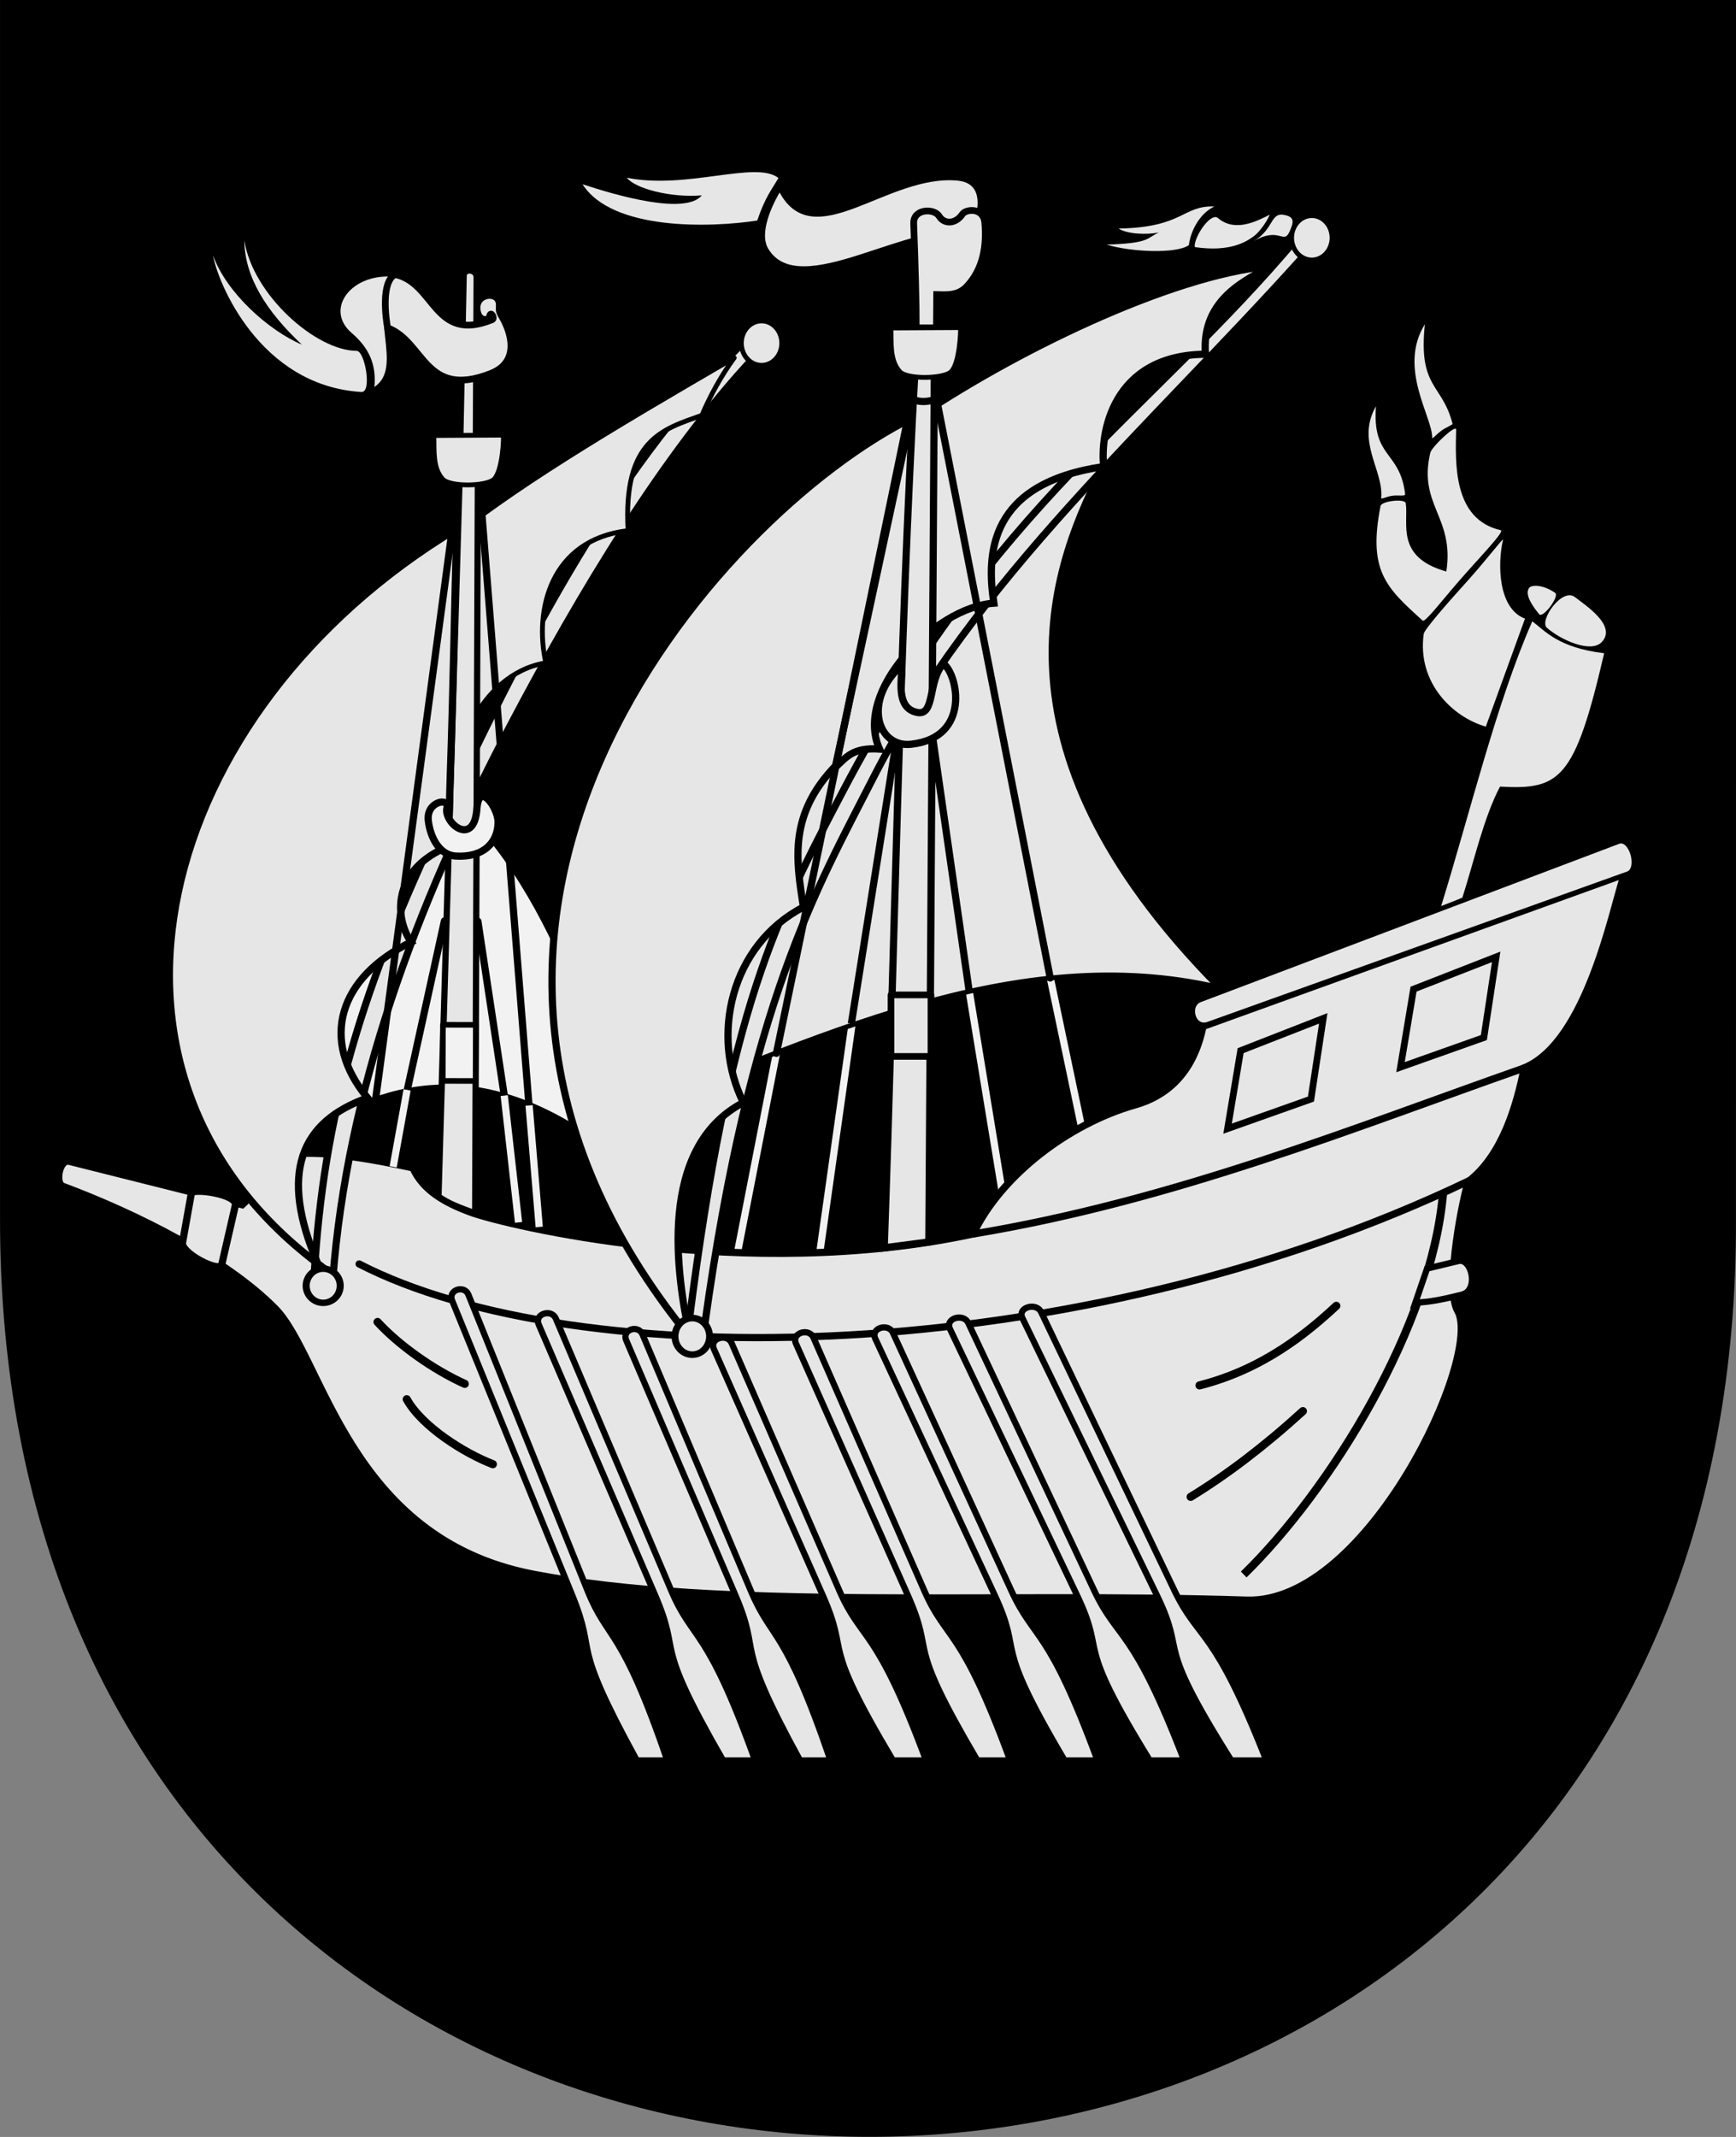 <?xml version="1.0" encoding="UTF-8" standalone="no"?>
<!-- Created with Inkscape (http://www.inkscape.org/) -->

<svg
   xmlns:svg="http://www.w3.org/2000/svg"
   xmlns="http://www.w3.org/2000/svg"
   version="1.1"
   width="390"
   height="480"
   id="svg4228">
  <rect width="100%" height="100%" fill="#808080" stroke="none"/>
  <defs
     id="defs4232" />
  <path
     d="M 0.004,0.004 390.011,-0.031 C 389.996,270.003 389.992,273.987 389.992,273.999 390.992,548.632 0.01,548.638 0.007,273.998 L 0.004,0.004 z"
     id="path2902"
     style="fill:#000000;fill-opacity:1;stroke:none" />
  <path
     d="m 225.102,267.418 -7.381,-44.869"
     id="path4058"
     style="fill:none;stroke:#f2f2f2;stroke-width:1.618;stroke-linecap:butt;stroke-linejoin:miter;stroke-miterlimit:4;stroke-opacity:1;stroke-dasharray:none" />
  <path
     d="m 175.186,42.119 c -2.327,3.748 -5.327,10.28 -3.052,14.04 7.504,12.405 33.194,-7.027 45.417,-3.052 2.425,-2.901 5.307,-12.322 -2.32,-13.063 -16.221,-1.578 -32.828,17.411 -40.045,2.075 z"
     id="path3915"
     style="fill:#e6e6e6;stroke:#000000;stroke-width:1.078px;stroke-linecap:butt;stroke-linejoin:miter;stroke-opacity:1" />
  <path
     d="m 174.881,39.982 c -1.456,2.527 -2.98,4.263 -4.761,9.553 -10.449,1.62 -32.571,2.323 -39.251,-8.149 7.961,2.637 23.116,6.933 26.798,2.503 -6.971,0.579 -15.003,-1.536 -16.848,-3.968 13.399,2.737 29.01,-3.941 34.062,0.061 z"
     id="path3917"
     style="fill:#e6e6e6;stroke:none" />
  <path
     d="m 221.208,49.665 c 0.691,7.109 -1.143,11.62 -4.049,14.708 -2.04,2.168 -4.831,1.818 -6.734,1.788 l -0.051,7.483 -4.538,0.006 c 0.023,-5.253 -0.226,-14.216 -0.57,-23.469 -0.123,-3.316 4.579,-3.44 5.698,-1.642 1.229,1.975 3.806,1.721 5.234,-0.422 0.748,-1.122 4.416,-1.571 5.009,1.548 z"
     id="path3919"
     style="fill:#e6e6e6;stroke:#000000;stroke-width:1.51;stroke-linecap:butt;stroke-linejoin:miter;stroke-miterlimit:4;stroke-opacity:1;stroke-dasharray:none" />
  <path
     d="m 320.104,72.824 c -6.121,9.842 1.759,20.898 1.645,25.535 -0.008,0.353 0.936,-0.811 2.156,-1.686 1.071,-0.768 2.481,-1.227 2.409,-1.507 -2.337,-9.095 -7.728,-7.896 -6.211,-22.342 z"
     id="path3923"
     style="fill:#e6e6e6;stroke:none" />
  <path
     d="m 309.116,91.259 c -0.885,11.718 5.35,9.892 6.55,19.68 0.076,0.628 -1.305,0.24 -2.74,0.401 -1.503,0.169 -2.675,0.951 -2.632,0.484 0.57,-6.21 -5.72,-12.664 -1.178,-20.566 z"
     id="path3925"
     style="fill:#e6e6e6;stroke:none" />
  <path
     d="m 315.81,113.045 c -0.162,-1.127 -5.448,-0.495 -5.662,0.595 -2.876,14.644 1.275,18.352 9.463,25.767 0.519,0.47 4.34,-4.52 8.113,-8.852 4.936,-5.668 10.409,-11.23 9.411,-11.46 -10.783,-2.483 -10.171,-15.106 -10.011,-22.586 0.029,-1.352 -5.485,3.861 -5.799,5.189 -2.79,11.798 5.462,14.371 3.602,26.676 -11.491,-3.245 -8.456,-10.743 -9.116,-15.329 z"
     id="path3927"
     style="fill:#e6e6e6;stroke:none" />
  <path
     d="m 337.653,121.253 c 0.148,-0.649 -3.657,4.463 -8.209,9.489 -4.729,5.221 -9.469,10.716 -9.596,11.629 -1.519,10.851 6.322,18.631 13.942,20.848 l 8.806,-24.258 c -6.004,-2.253 -6.22,-12.122 -4.942,-17.708 z"
     id="path3929"
     style="fill:#e6e6e6;stroke:none" />
  <path
     d="m 344.235,139.565 c -8.06,18.29 -14.004,43.078 -20.503,64.056 l 4.791,-1.986 c 2.594,-8.053 4.782,-17.98 8.46,-24.949 13.421,0.741 16.799,-1.453 23.395,-29.956 -10.399,-1.257 -13.227,-5.014 -16.143,-7.165 z"
     id="path3931"
     style="fill:#e6e6e6;stroke:none" />
  <path
     d="m 347.516,141.012 c -1.8,-1.587 3.403,-9.13 6.302,-6.885 2.413,1.869 9.519,6.471 6,10.115 -2.473,2.561 -9.266,-0.554 -12.302,-3.23 z"
     id="path3933"
     style="fill:#e6e6e6;stroke:none" />
  <path
     d="m 349.36,133.156 c 1.09,0.734 -2.742,5.841 -3.588,4.807 -2.712,-3.317 -2.869,-4.903 -2.288,-5.849 0.473,-0.769 2.967,-0.917 5.876,1.042 z"
     id="path3935"
     style="fill:#e6e6e6;stroke:none" />
  <path
     d="m 165.449,282.526 8.989,-45.981"
     id="path4050"
     style="fill:#ececec;stroke:#f2f2f2;stroke-width:1.618;stroke-linecap:butt;stroke-linejoin:miter;stroke-miterlimit:4;stroke-opacity:1;stroke-dasharray:none" />
  <path
     d="m 184.182,281.231 7.252,-51.279"
     id="path4052"
     style="fill:none;stroke:#f2f2f2;stroke-width:1.618;stroke-linecap:butt;stroke-linejoin:miter;stroke-miterlimit:4;stroke-opacity:1;stroke-dasharray:none" />
  <path
     d="m 243.058,253.519 -7.252,-34.532"
     id="path4060"
     style="fill:none;stroke:#f2f2f2;stroke-width:1.618;stroke-linecap:butt;stroke-linejoin:miter;stroke-miterlimit:4;stroke-opacity:1;stroke-dasharray:none" />
  <path
     d="m 15.582,260.857 c -2.264,-0.568 -3.267,4.94 -1.468,5.611 16.856,6.288 36.826,16.409 47.688,27.441 10.831,11 16.389,51.584 57.835,59.654 42.233,8.223 103.852,4.023 160.423,5.86 27.195,0.883 53.212,-55.061 47.405,-65.006 -2.571,-4.404 0.327,-21.632 2.354,-28.986 7.628,-5.807 10.914,-17.003 12.604,-25.553 14.147,-5.861 19.858,-35.738 22.489,-43.51 l -94.659,34.186 c -2.219,10.914 -8.588,15.739 -15.194,17.611 -14.964,4.24 -30.17,15.833 -36.431,29.007 C 167.258,288.2 113.584,275.13 105.882,272.339 99.827,270.145 94.977,267.284 92.76,262.325 50.872,253.261 60.725,265.264 54.43,270.612 z"
     id="path3937"
     style="fill:#e6e6e6;stroke:#000000;stroke-width:1.618;stroke-linecap:butt;stroke-linejoin:miter;stroke-miterlimit:4;stroke-opacity:1;stroke-dasharray:none" />
  <path
     d="m 80.674,283.907 c 48.734,25.141 160.946,23.686 249.361,-18.69"
     id="path3991"
     style="fill:none;stroke:#000000;stroke-width:1.618;stroke-linecap:round;stroke-linejoin:miter;stroke-miterlimit:4;stroke-opacity:1;stroke-dasharray:none" />
  <path
     d="m 101.576,292.154 c -0.992,-2.434 2.738,-3.618 3.654,-1.343 l 26.737,66.415 c 4.675,11.613 7.612,7.872 17.947,38.213 l -6.837,0 c -15.494,-28.265 -8.636,-22.658 -14.528,-37.115 z"
     id="path3766"
     style="fill:#e6e6e6;stroke:#000000;stroke-width:1.402;stroke-linecap:butt;stroke-linejoin:miter;stroke-miterlimit:4;stroke-opacity:1;stroke-dasharray:none" />
  <path
     d="M 273.589,221.709 C 219.513,166.998 236.453,125.983 248.285,103.455 202.111,88.119 122.594,167.076 131.845,224.639 l 4.395,27.347 c 46.887,-19.084 92.291,-40.716 137.348,-30.278 z"
     id="path3943"
     style="fill:#e6e6e6;stroke:#000000;stroke-width:1.078px;stroke-linecap:butt;stroke-linejoin:miter;stroke-opacity:1" />
  <path
     d="m 121.029,297.525 c -1.046,-2.432 2.875,-3.617 3.841,-1.343 l 25.905,61.044 c 4.926,11.608 8.001,7.872 18.863,38.213 l -7.186,0 c -16.286,-28.265 -9.056,-22.667 -15.27,-37.115 z"
     id="path3766-1"
     style="fill:#e6e6e6;stroke:#000000;stroke-width:1.402;stroke-linecap:butt;stroke-linejoin:miter;stroke-miterlimit:4;stroke-opacity:1;stroke-dasharray:none" />
  <path
     d="m 140.685,301.066 c -1.035,-2.416 2.699,-3.602 3.654,-1.343 l 24.295,57.503 c 4.872,11.532 7.612,7.872 17.947,38.213 l -6.837,0 c -15.494,-28.265 -8.38,-22.764 -14.528,-37.115 z"
     id="path3766-7"
     style="fill:#e6e6e6;stroke:#000000;stroke-width:1.402;stroke-linecap:butt;stroke-linejoin:miter;stroke-miterlimit:4;stroke-opacity:1;stroke-dasharray:none" />
  <path
     d="m 160.382,303.019 c -1.076,-2.435 2.981,-3.62 3.973,-1.343 l 24.186,55.55 c 5.061,11.623 8.276,7.872 19.512,38.213 l -7.433,0 c -16.846,-28.265 -9.404,-22.651 -15.796,-37.115 z"
     id="path3766-4"
     style="fill:#e6e6e6;stroke:#000000;stroke-width:1.402;stroke-linecap:butt;stroke-linejoin:miter;stroke-miterlimit:4;stroke-opacity:1;stroke-dasharray:none" />
  <path
     d="m 178.817,301.799 c -1.08,-2.429 2.938,-3.614 3.933,-1.343 l 24.871,56.771 c 5.079,11.593 8.193,7.872 19.317,38.213 l -7.359,0 c -16.677,-28.265 -9.225,-22.688 -15.637,-37.115 z"
     id="path3766-0"
     style="fill:#e6e6e6;stroke:#000000;stroke-width:1.402;stroke-linecap:butt;stroke-linejoin:miter;stroke-miterlimit:4;stroke-opacity:1;stroke-dasharray:none" />
  <path
     d="m 196.642,300.7 c -1.123,-2.411 2.914,-3.598 3.949,-1.343 l 26.578,57.869 c 5.286,11.509 8.227,7.872 19.397,38.213 l -7.389,0 c -16.747,-28.265 -9.034,-22.793 -15.702,-37.115 z"
     id="path3766-9"
     style="fill:#e6e6e6;stroke:#000000;stroke-width:1.402;stroke-linecap:butt;stroke-linejoin:miter;stroke-miterlimit:4;stroke-opacity:1;stroke-dasharray:none" />
  <path
     d="m 213.408,298.502 c -1.153,-2.417 3.051,-3.603 4.115,-1.343 l 28.282,60.067 c 5.432,11.536 8.573,7.872 20.213,38.213 l -7.7,0 c -17.451,-28.265 -9.512,-22.758 -16.363,-37.115 z"
     id="path3766-48"
     style="fill:#e6e6e6;stroke:#000000;stroke-width:1.402;stroke-linecap:butt;stroke-linejoin:miter;stroke-miterlimit:4;stroke-opacity:1;stroke-dasharray:none" />
  <path
     d="m 229.687,296.061 c -1.174,-2.419 3.125,-3.605 4.208,-1.343 l 29.937,62.509 c 5.529,11.545 8.767,7.872 20.669,38.213 l -7.874,0 c -17.844,-28.265 -9.761,-22.746 -16.732,-37.115 z"
     id="path3766-8"
     style="fill:#e6e6e6;stroke:#000000;stroke-width:1.402;stroke-linecap:butt;stroke-linejoin:miter;stroke-miterlimit:4;stroke-opacity:1;stroke-dasharray:none" />
  <path
     d="m 91.513,171.49 c 31.658,22.047 38.991,57.686 53.006,92.717 -41.581,-36.978 -66.343,-13.654 -78.559,-9.841 z"
     id="path4092"
     style="fill:#f2f2f2;stroke:none" />
  <path
     d="m 103.551,99.509 0.777,-37.639 c 0.028,-1.332 2.598,-1.317 2.59,0.432 l -0.173,37.294 c -0.211,1.891 -3.208,0.705 -3.194,-0.086 z"
     id="path3971"
     style="fill:#e6e6e6;stroke:#000000;stroke-width:1.078px;stroke-linecap:butt;stroke-linejoin:miter;stroke-opacity:1" />
  <path
     d="m 84.109,86.914 c 0.48,-5.017 -1.181,-8.756 -5.119,-12.138 -6.247,-5.366 0.054,-13.728 9.971,-12.561 -6.918,7.642 2.016,20.113 -4.852,24.699 z"
     id="path3973"
     style="fill:#e6e6e6;stroke:none" />
  <path
     d="m 80.129,78.812 c 1.837,0.008 3.518,9.39 1.048,9.237 C 58.2,86.627 48.817,63.194 47.869,57.38 50.822,65.683 60.284,74.214 67.811,77.409 59.845,69.924 54.985,62.287 54.887,54.014 56.822,66.254 70.959,78.769 80.129,78.812 z"
     id="path3975"
     style="fill:#e6e6e6;stroke:none" />
  <path
     d="m 87.072,73.639 c -0.392,-2.041 -1.516,-10.332 1.68,-11.978 8.999,1.867 8.687,15.482 21.812,10.146 0.679,-0.276 -0.321,-2.115 -0.572,-0.768 -0.195,1.044 -2.092,1.046 -2.616,-0.619 -1.4,-4.45 4.55,-5.33 4.772,-2.208 0.09,1.263 -0.275,1.434 0.575,2.853 1.997,3.337 4.316,10.161 -2.478,12.828 C 95.385,89.726 95.373,76.713 87.072,73.639 z"
     id="path3977"
     style="fill:#e6e6e6;stroke:#000000;stroke-width:1.51;stroke-miterlimit:4;stroke-opacity:1;stroke-dasharray:none" />
  <path
     d="m 269.475,311.187 c 14.462,-3.664 24.364,-11.964 30.733,-17.87"
     id="path3981"
     style="fill:none;stroke:#000000;stroke-width:1.833;stroke-linecap:round;stroke-linejoin:miter;stroke-miterlimit:4;stroke-opacity:1;stroke-dasharray:none" />
  <path
     d="m 267.489,336.222 c 7.959,-4.864 16.328,-11.165 25.208,-19.251"
     id="path3983"
     style="fill:none;stroke:#000000;stroke-width:1.833;stroke-linecap:round;stroke-linejoin:miter;stroke-miterlimit:4;stroke-opacity:1;stroke-dasharray:none" />
  <path
     d="M 104.414,310.842 C 97.28,307.629 89.505,302.068 84.818,296.943"
     id="path3985"
     style="fill:none;stroke:#000000;stroke-width:1.833;stroke-linecap:round;stroke-linejoin:miter;stroke-miterlimit:4;stroke-opacity:1;stroke-dasharray:none" />
  <path
     d="m 91.379,314.295 c 3.441,6.182 12.956,12.131 19.338,14.589"
     id="path3987"
     style="fill:none;stroke:#000000;stroke-width:1.833;stroke-linecap:round;stroke-linejoin:miter;stroke-miterlimit:4;stroke-opacity:1;stroke-dasharray:none" />
  <path
     d="m 42.991,268.023 c 0.218,-1.22 10.467,0.187 9.885,2.716 l -3.065,13.317 c -0.447,1.943 -9.226,-2.591 -8.806,-4.939 z"
     id="path3989"
     style="fill:#e6e6e6;stroke:#000000;stroke-width:1.618;stroke-linecap:butt;stroke-linejoin:miter;stroke-miterlimit:4;stroke-opacity:1;stroke-dasharray:none" />
  <path
     d="m 218.67,277.174 c 45.373,-7.535 85.922,-24.034 123.774,-37.294"
     id="path3993"
     style="fill:none;stroke:#000000;stroke-width:1.618;stroke-linecap:round;stroke-linejoin:miter;stroke-miterlimit:4;stroke-opacity:1;stroke-dasharray:none" />
  <path
     d="m 278.712,235.995 18.561,-7.252 -2.762,18.129 -18.733,6.647 z"
     id="path3907"
     style="fill:none;stroke:#000000;stroke-width:1.51;stroke-linecap:butt;stroke-linejoin:miter;stroke-miterlimit:4;stroke-opacity:1;stroke-dasharray:none" />
  <path
     d="m 269.561,224.599 c -2.982,1.128 -1.594,6.697 1.899,5.439 l 94.228,-33.755 c 2.925,-1.048 0.815,-8.36 -2.115,-7.252 z"
     id="path3939"
     style="fill:#e6e6e6;stroke:#000000;stroke-width:1.078px;stroke-linecap:butt;stroke-linejoin:miter;stroke-opacity:1" />
  <path
     d="m 317.56,222.182 18.561,-7.252 -2.762,18.129 -18.733,6.647 z"
     id="path3907-7"
     style="fill:none;stroke:#000000;stroke-width:1.51;stroke-linecap:butt;stroke-linejoin:miter;stroke-miterlimit:4;stroke-opacity:1;stroke-dasharray:none" />
  <path
     d="m 324.186,268.023 c -2.574,29.882 -25.241,66.582 -44.783,85.638"
     id="path3995"
     style="fill:none;stroke:#000000;stroke-width:1.833;stroke-linecap:butt;stroke-linejoin:miter;stroke-miterlimit:4;stroke-opacity:1;stroke-dasharray:none" />
  <path
     d="m 317.967,292.612 2.625,-7.661 7.081,-1.709 c 2.932,-0.708 4.653,6.585 0.733,7.569 -4.374,1.099 -7.156,1.641 -10.438,1.801 z"
     id="path3997"
     style="fill:#e6e6e6;stroke:#000000;stroke-width:1.402;stroke-linecap:butt;stroke-linejoin:miter;stroke-miterlimit:4;stroke-opacity:1;stroke-dasharray:none" />
  <path
     d="m 154.783,297.084 3.541,0.488 c 10.096,-72.64 25.345,-98.297 37.74,-122.623 22.749,-44.647 62.318,-79.081 96.327,-116.899 l -0.855,-4.761 C 258.139,93.034 223.138,113.353 189.349,177.758 174.491,206.077 163.753,226.052 154.783,297.084 z"
     id="path3999"
     style="fill:#e6e6e6;stroke:#000000;stroke-width:1.618;stroke-linecap:butt;stroke-linejoin:miter;stroke-miterlimit:4;stroke-opacity:1;stroke-dasharray:none" />
  <path
     d="m 205.02,93.844 -17.093,77.955 c -10.749,10.998 -9.143,21.189 -7.424,31.942 -16.414,8.554 -20.916,28.999 -13.5,43.908 -19.427,10.154 -15.002,38.932 -11.981,52.774 C 78.959,207.269 161.324,115.349 205.02,93.844 z"
     id="path3921"
     style="fill:#e6e6e6;stroke:#000000;stroke-width:1.618;stroke-linecap:butt;stroke-linejoin:miter;stroke-miterlimit:4;stroke-opacity:1;stroke-dasharray:none" />
  <path
     d="m 187.644,172.361 16.689,-77.443 c 22.741,-15.722 58.586,-33.089 80.927,-35.154 -4.485,2.953 -15.438,6.914 -14.453,19.806 -21.168,0.18 -23.683,18.137 -22.845,25.226 -25.865,3.764 -26.374,19.595 -24.691,30.685 -13.312,0.963 -31.564,19.726 -25.686,32.762 -6.083,-0.368 -7.406,1.834 -9.94,4.117 z"
     id="path3945"
     style="fill:#e6e6e6;stroke:#000000;stroke-width:1.618;stroke-linecap:butt;stroke-linejoin:miter;stroke-miterlimit:4;stroke-opacity:1;stroke-dasharray:none" />
  <path
     d="m 198.642,280.281 10.029,-1.315 1.236,-196.464 c 0.013,-1.975 -4.202,-2.049 -4.316,0 -3.679,66.042 -4.59,131.233 -6.949,197.779 z"
     id="path3947"
     style="fill:#e6e6e6;stroke:#000000;stroke-width:1.618;stroke-linecap:butt;stroke-linejoin:miter;stroke-miterlimit:4;stroke-opacity:1;stroke-dasharray:none" />
  <path
     d="m 200.15,73.673 15.582,-0.086 c 0.185,0.103 -0.076,8.013 -2.072,9.928 -1.654,1.587 -9.877,1.776 -11.525,-0.043 -2.311,-2.551 -1.869,-6.563 -1.986,-9.798 z"
     id="path3951-2"
     style="fill:#e6e6e6;stroke:#000000;stroke-width:1.078px;stroke-linecap:butt;stroke-linejoin:miter;stroke-opacity:1" />
  <path
     d="m 321.792,84.142 a 4.443,4.896 0 1 1 -8.887,0 4.443,4.896 0 1 1 8.887,0 z"
     transform="matrix(1.021,0,0,1.017,-29.303,-32.155)"
     id="path4001"
     style="fill:#e6e6e6;fill-opacity:1;stroke:#000000;stroke-width:1.059;stroke-linecap:butt;stroke-linejoin:round;stroke-miterlimit:4;stroke-opacity:1;stroke-dasharray:none" />
  <path
     d="m 321.792,84.142 a 4.443,4.896 0 1 1 -8.887,0 4.443,4.896 0 1 1 8.887,0 z"
     transform="matrix(0.873,0,0,0.839,-121.521,229.579)"
     id="path4001-4"
     style="fill:#e6e6e6;fill-opacity:1;stroke:#000000;stroke-width:1.764;stroke-linecap:butt;stroke-linejoin:round;stroke-miterlimit:4;stroke-opacity:1;stroke-dasharray:none" />
  <path
     d="m 166.971,76.994 2.362,3.349 C 149.272,101.798 130.53,132.797 114.565,163.124 93.012,204.064 77.958,245.473 74.776,287.234 l -4.202,-0.651 c 2.108,-36.477 10.609,-64.622 29.321,-103.925 15.421,-32.391 36.6,-76.338 67.077,-105.664 z"
     id="path4046"
     style="fill:#e6e6e6;stroke:#000000;stroke-width:1.618;stroke-linecap:butt;stroke-linejoin:miter;stroke-miterlimit:4;stroke-opacity:1;stroke-dasharray:none" />
  <path
     d="m 164.951,80.369 c -28.001,16.26 -50.486,29.596 -66.314,42.846 -2.482,21.874 -5.932,43.168 -6.593,65.042 l 3.823,0.17 c -0.263,-6.517 2.758,-8.766 7.079,-9.323 -2.315,-8.012 4.28,-27.687 19.683,-30.215 -2.652,-11.788 1.011,-27.696 18.474,-29.697 -1.185,-20.528 7.919,-22.816 16.575,-25.899 1.82,-4.257 4.238,-8.777 7.272,-12.924 z"
     id="path3979"
     style="fill:#e6e6e6;stroke:#000000;stroke-width:1.078px;stroke-linecap:butt;stroke-linejoin:round;stroke-opacity:1" />
  <path
     d="m 106.75,272.557 0.599,-163.552 c 0.007,-2.001 -4.079,-2.191 -4.144,0 l -4.701,159.73 c 2.114,1.642 5.353,2.737 8.246,3.822 z"
     id="path3949"
     style="fill:#e6e6e6;stroke:#000000;stroke-width:1.402;stroke-linecap:butt;stroke-linejoin:miter;stroke-miterlimit:4;stroke-opacity:1;stroke-dasharray:none" />
  <path
     d="m 97.465,97.825 15.582,-0.086 c 0.185,0.103 -0.076,8.014 -2.072,9.928 -1.654,1.587 -9.877,1.776 -11.525,-0.043 -2.31,-2.551 -1.869,-6.563 -1.986,-9.798 z"
     id="path3951"
     style="fill:#e6e6e6;stroke:#000000;stroke-width:1.078px;stroke-linecap:butt;stroke-linejoin:miter;stroke-opacity:1" />
  <path
     d="m 71.387,283.83 c -8.812,-20.434 -3.765,-31.937 11.186,-37.217 -10.853,-12.99 -6.438,-27.126 9.793,-35.016 -3.9,-5.667 -4.139,-16.392 8.323,-21.448 0.303,-7.437 0.241,-9.62 0.488,-16.746 0.623,-17.97 0.982,-39.066 1.423,-54.614 -67.68,40.772 -88.674,121.67 -31.213,165.041 z"
     id="path3941"
     style="fill:#e6e6e6;stroke:#000000;stroke-width:1.618;stroke-linecap:butt;stroke-linejoin:miter;stroke-miterlimit:4;stroke-opacity:1;stroke-dasharray:none" />
  <path
     d="m 321.792,84.142 a 4.443,4.896 0 1 1 -8.887,0 4.443,4.896 0 1 1 8.887,0 z"
     transform="matrix(0.86,0,0,0.783,-200.312,222.927)"
     id="path4001-51"
     style="fill:#e6e6e6;fill-opacity:1;stroke:#000000;stroke-width:1.841;stroke-linecap:butt;stroke-linejoin:round;stroke-miterlimit:4;stroke-opacity:1;stroke-dasharray:none" />
  <path
     d="m 321.792,84.142 a 4.443,4.896 0 1 1 -8.887,0 4.443,4.896 0 1 1 8.887,0 z"
     transform="matrix(1.021,0,0,1.017,-152.926,-8.5)"
     id="path4001-5"
     style="fill:#e6e6e6;fill-opacity:1;stroke:#000000;stroke-width:1.059;stroke-linecap:butt;stroke-linejoin:round;stroke-miterlimit:4;stroke-opacity:1;stroke-dasharray:none" />
  <path
     d="M 204.921,89.28 174.427,236.599"
     id="path4048"
     style="fill:none;stroke:#000000;stroke-width:1.618;stroke-linecap:round;stroke-linejoin:miter;stroke-miterlimit:4;stroke-opacity:1;stroke-dasharray:none" />
  <path
     d="m 191.261,229.909 10.057,-63.149"
     id="path4054"
     style="fill:none;stroke:#000000;stroke-width:1.618;stroke-linecap:butt;stroke-linejoin:miter;stroke-miterlimit:4;stroke-opacity:1;stroke-dasharray:none" />
  <path
     d="m 209.563,165.896 8.201,56.977"
     id="path4056"
     style="fill:none;stroke:#000000;stroke-width:1.618;stroke-linecap:butt;stroke-linejoin:miter;stroke-miterlimit:4;stroke-opacity:1;stroke-dasharray:none" />
  <path
     d="M 235.938,219.674 210.253,88.89"
     id="path4062"
     style="fill:none;stroke:#000000;stroke-width:1.618;stroke-linecap:round;stroke-linejoin:miter;stroke-miterlimit:4;stroke-opacity:1;stroke-dasharray:none" />
  <path
     d="m 202.613,149.364 c 0.116,2.857 -1.603,9.64 3.41,10.662 4.136,0.843 2.348,-7.124 5.913,-10.942 3.2,2.241 6.314,16.589 -7.252,18.086 -7.639,0.843 -10.924,-9.847 -2.072,-17.805 z"
     id="path4064"
     style="fill:#e6e6e6;stroke:#000000;stroke-width:1.618;stroke-linecap:butt;stroke-linejoin:miter;stroke-miterlimit:4;stroke-opacity:1;stroke-dasharray:none" />
  <path
     d="m 204.884,89.458 c 1.549,1.377 5.641,0.491 5.555,-0.183"
     id="path4084"
     style="fill:none;stroke:#000000;stroke-width:1.618;stroke-linecap:butt;stroke-linejoin:miter;stroke-miterlimit:4;stroke-opacity:1;stroke-dasharray:none" />
  <path
     d="m 273.982,48.577 c -2.631,-2.25 -7.692,6.871 -5.643,7.46 8.133,1.198 11.899,-1.258 13.638,-2.534 2.326,-1.706 5.079,-6.817 3.515,-6.012 -3.252,1.675 -7.93,4.149 -11.51,1.087 z"
     id="path4086"
     style="fill:#e6e6e6;stroke:#000000;stroke-width:1.078px;stroke-linecap:butt;stroke-linejoin:miter;stroke-opacity:1" />
  <path
     d="m 272.813,46.377 c -3.361,1.609 -5.317,5.508 -5.731,8.666 -2.697,2.035 -13.19,1.558 -18.46,-0.105 9.871,-0.283 8.929,-1.496 11.72,-2.716 -2.874,0.555 -7.136,0.349 -9.034,-0.885 14.584,-0.243 14.357,-5.227 21.505,-4.959 z"
     id="path4088"
     style="fill:#e6e6e6;stroke:none" />
  <path
     d="m 281.646,54.171 c 4.783,-2.83 3.596,-6.783 7.23,-5.811 1.819,0.486 1.862,1.395 0.824,3.669 -1.383,3.031 -2.219,-1.254 -8.055,2.143 z"
     id="path4090"
     style="fill:#e6e6e6;stroke:none" />
  <path
     d="M 84.231,248.08 102.939,108.903"
     id="path4094"
     style="fill:none;stroke:#000000;stroke-width:1.618;stroke-linecap:butt;stroke-linejoin:miter;stroke-miterlimit:4;stroke-opacity:1;stroke-dasharray:none" />
  <path
     d="m 107.954,111.595 10.857,136.342"
     id="path4096"
     style="fill:#f2f2f2;stroke:#000000;stroke-width:1.618;stroke-linecap:butt;stroke-linejoin:miter;stroke-miterlimit:4;stroke-opacity:1;stroke-dasharray:none" />
  <path
     d="m 107.054,206.716 0.304,0.221 5.933,39.172"
     id="path4098"
     style="fill:none;stroke:#000000;stroke-width:1.618;stroke-linecap:butt;stroke-linejoin:round;stroke-miterlimit:4;stroke-opacity:1;stroke-dasharray:none" />
  <path
     d="m 100.491,206.996 -0.649,-0.139 -8.351,37.964"
     id="path4100"
     style="fill:none;stroke:#000000;stroke-width:1.618;stroke-linecap:butt;stroke-linejoin:round;stroke-miterlimit:4;stroke-opacity:1;stroke-dasharray:none" />
  <path
     d="m 91.458,244.812 -3.133,17.278"
     id="path4102"
     style="fill:none;stroke:#f2f2f2;stroke-width:1.618;stroke-linecap:butt;stroke-linejoin:miter;stroke-miterlimit:4;stroke-opacity:1;stroke-dasharray:none" />
  <path
     d="m 113.276,246.093 3.216,28.48"
     id="path4104"
     style="fill:none;stroke:#f2f2f2;stroke-width:1.618;stroke-linecap:butt;stroke-linejoin:miter;stroke-miterlimit:4;stroke-opacity:1;stroke-dasharray:none" />
  <path
     d="m 118.858,248.301 2.28,27.297"
     id="path4106"
     style="fill:none;stroke:#f2f2f2;stroke-width:1.618;stroke-linecap:butt;stroke-linejoin:miter;stroke-miterlimit:4;stroke-opacity:1;stroke-dasharray:none" />
  <path
     d="m 100.412,181.404 c -0.83,3.475 6.107,9.089 6.73,0.21 0.438,-6.242 4.765,-0.172 4.753,3.049 -0.017,4.537 -3.188,8.01 -9.533,7.624 -3.621,-0.221 -5.692,-4.115 -6.145,-7.957 -0.51,-4.323 4.754,-5.262 4.196,-2.925 z"
     id="path4108"
     style="fill:#f2f2f2;stroke:#000000;stroke-width:1.618;stroke-linecap:butt;stroke-linejoin:miter;stroke-miterlimit:4;stroke-opacity:1;stroke-dasharray:none" />
  <rect
     width="8.974"
     height="13.813"
     x="200.168"
     y="223.477"
     id="rect4110"
     style="fill:#e6e6e6;fill-opacity:1;stroke:#000000;stroke-width:1.49;stroke-linejoin:round;stroke-miterlimit:4;stroke-opacity:1;stroke-dasharray:none" />
  <rect
     width="7.382"
     height="12.604"
     x="100.195"
     y="229.885"
     transform="matrix(1,0.003,-0.003,1,0,0)"
     id="rect4112"
     style="fill:#f2f2f2;stroke:#000000;stroke-width:1.259;stroke-linecap:round;stroke-linejoin:round;stroke-miterlimit:4;stroke-opacity:1;stroke-dasharray:none" />
</svg>
